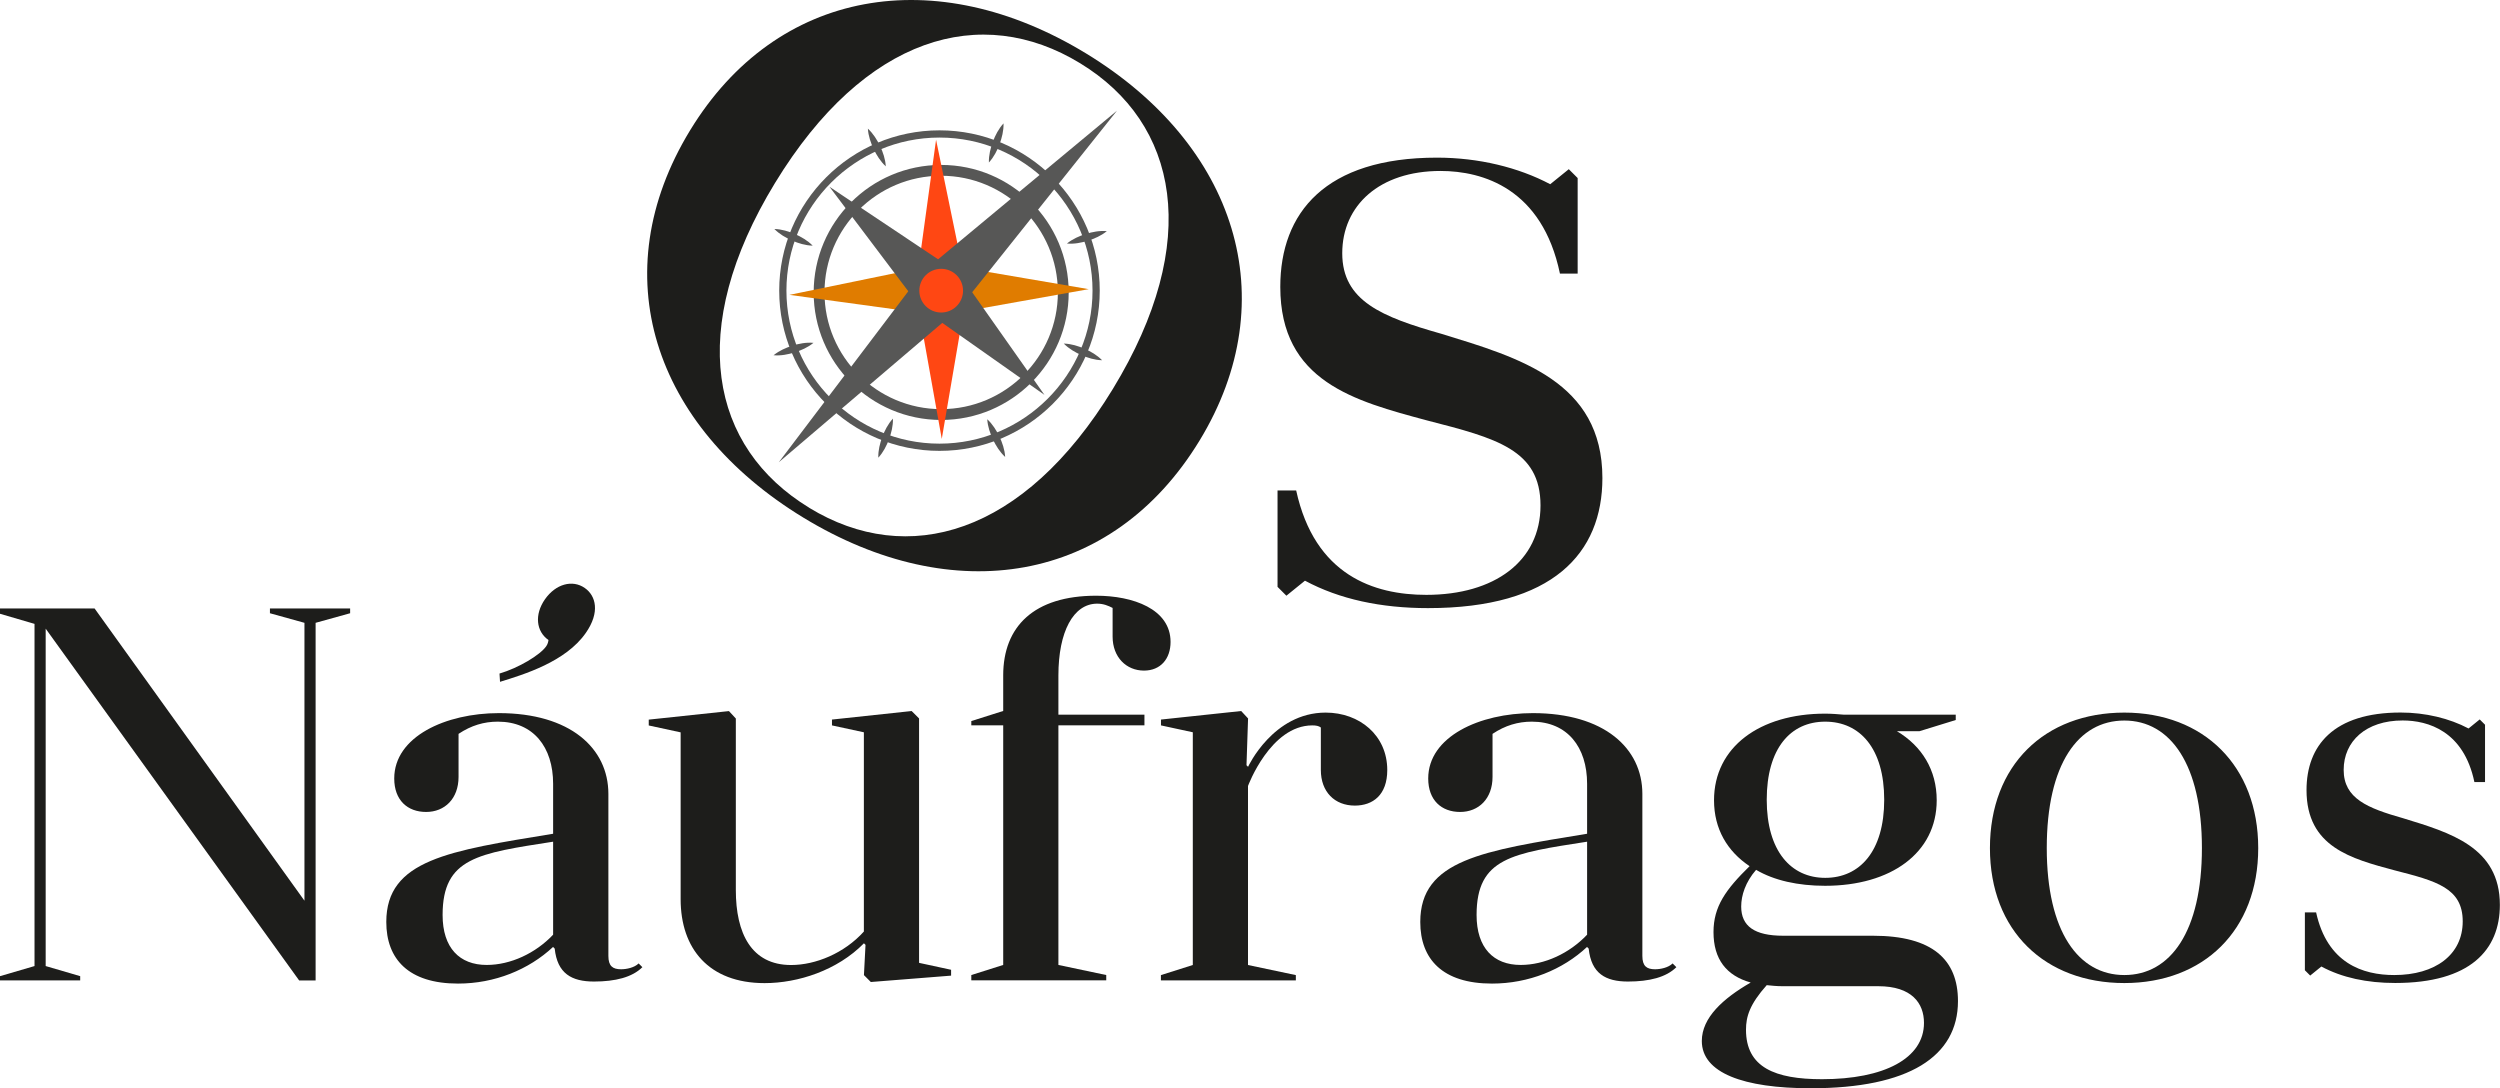 <svg xmlns="http://www.w3.org/2000/svg" id="uuid-6e013dee-fab3-43a6-b42d-1172ac50c3d4" viewBox="0 0 380.93 165.82"><defs><style>.uuid-526d0935-c13f-48af-a78c-98fe9933497f{fill:#ff4713;}.uuid-b635eb5d-8975-498e-998e-82688fae0396{fill:#575756;}.uuid-7b2fe127-b769-4835-bbf6-d35e809272a2{fill:#e07c00;}.uuid-dbcc1c04-adf3-4df4-a928-d788e3d76021{fill:#1d1d1b;}</style></defs><g id="uuid-aab980ee-a906-47b9-8e74-7a1ee4faebe9"><g><path class="uuid-dbcc1c04-adf3-4df4-a928-d788e3d76021" d="M165.5,8.15c22.8,13.9,30.46,37.36,17.26,59.01-13.32,21.85-37.55,25.6-60.35,11.71-22.92-13.97-30.58-37.16-17.26-59.01,13.2-21.65,37.44-25.67,60.35-11.71Zm-42.19,69.23c14.97,9.12,32.64,4.23,46.26-18.12,13.68-22.45,9.99-40.49-4.98-49.62-15.08-9.2-32.82-4.2-46.5,18.24-13.62,22.35-9.87,40.3,5.22,49.49Z"></path><path class="uuid-b635eb5d-8975-498e-998e-82688fae0396" d="M143.41,63.99c-10.71,0-19.43-8.71-19.43-19.43s8.71-19.43,19.43-19.43,19.43,8.71,19.43,19.43-8.71,19.43-19.43,19.43Zm0-37.21c-9.81,0-17.78,7.98-17.78,17.78s7.98,17.78,17.78,17.78,17.78-7.98,17.78-17.78-7.98-17.78-17.78-17.78Z"></path><g><g><polygon class="uuid-526d0935-c13f-48af-a78c-98fe9933497f" points="142.85 27.78 140.58 44.3 143.47 60.53 146.24 44.3 142.85 27.78"></polygon><path class="uuid-526d0935-c13f-48af-a78c-98fe9933497f" d="M143.5,66.89l-4.03-22.57,3.16-23.03,4.73,22.98-3.86,22.61Zm-1.81-22.61l1.77,9.89,1.68-9.85-2.07-10.06-1.38,10.02Z"></path></g><g><polygon class="uuid-7b2fe127-b769-4835-bbf6-d35e809272a2" points="126.77 44.72 143.3 46.99 159.53 44.09 143.3 41.32 126.77 44.72"></polygon><path class="uuid-7b2fe127-b769-4835-bbf6-d35e809272a2" d="M143.32,48.09l-23.03-3.16,22.99-4.73,22.61,3.86-22.57,4.03Zm-10.07-3.59l10.02,1.38,9.89-1.77-9.84-1.68-10.06,2.07Z"></path></g><g><polygon class="uuid-b635eb5d-8975-498e-998e-82688fae0396" points="125.58 63.11 145.34 46.28 162.69 24.52 141.34 42.26 125.58 63.11"></polygon><path class="uuid-b635eb5d-8975-498e-998e-82688fae0396" d="M118.67,70.43l21.97-29.01,29.56-24.56-24.01,30.11-27.53,23.47Zm23.47-27.41l-9.65,12.77,12.14-10.34,10.58-13.28-13.07,10.86Z"></path></g><g><polygon class="uuid-b635eb5d-8975-498e-998e-82688fae0396" points="131.12 32.9 141.16 46.22 154.66 55.68 145.18 42.22 131.12 32.9"></polygon><path class="uuid-b635eb5d-8975-498e-998e-82688fae0396" d="M159.16,60.18l-18.88-13.3-13.89-18.42,19.68,13.14,13.09,18.59Zm-17.23-14.76l8.22,5.77-5.75-8.17-8.56-5.68,6.09,8.08Z"></path></g></g><path class="uuid-dbcc1c04-adf3-4df4-a928-d788e3d76021" d="M194.67,74.73h2.83c2.83,12.95,11.87,15.91,19.83,15.91,10.38,0,17.4-5.12,17.4-13.62s-6.74-10.25-17.26-12.95c-11.06-2.97-22.39-5.93-22.39-20.36,0-11.33,6.88-19.69,23.87-19.69,6.34,0,12.41,1.48,17.26,4.05l2.83-2.29,1.35,1.35v14.56h-2.7c-2.7-12.95-11.73-15.64-18.2-15.64-9.31,0-14.97,5.26-14.97,12.54s6.07,9.71,15.1,12.27c11.87,3.64,24.54,7.28,24.54,21.98,0,11.46-7.55,19.82-26.57,19.82-7.15,0-13.49-1.35-18.75-4.18l-2.83,2.29-1.35-1.35v-14.7Z"></path><g><path class="uuid-dbcc1c04-adf3-4df4-a928-d788e3d76021" d="M5.26,147.2v-52.14l-5.26-1.54v-.81H14.41l31.98,44.53v-42.34l-5.26-1.46v-.73h12.22v.73l-5.26,1.46v54.49h-2.51L6.96,95.79v51.41l5.26,1.54v.65H0v-.65l5.26-1.54Z"></path><path class="uuid-dbcc1c04-adf3-4df4-a928-d788e3d76021" d="M84.28,144.28c-3.72,3.48-8.91,5.59-14.49,5.59-7.53,0-10.93-3.72-10.93-9.39,0-9.47,9.55-10.85,25.42-13.44v-7.61c0-5.59-3-9.47-8.42-9.47-2.11,0-4.05,.57-5.99,1.86v6.56c0,3.32-2.11,5.34-4.94,5.34s-4.86-1.78-4.86-5.1c0-6.39,7.85-9.96,15.95-9.96,10.85,0,16.68,5.34,16.68,12.31v24.69c0,1.54,.65,2.03,1.94,2.03,.81,0,2.02-.24,2.67-.89l.57,.57c-1.54,1.54-4.13,2.19-7.37,2.19-3.4,0-5.59-1.21-5.99-5.02l-.24-.24Zm0-16.03c-11.41,1.78-16.84,2.43-16.84,11.17,0,5.02,2.59,7.61,6.72,7.61,3.64,0,7.45-1.78,10.12-4.61v-14.17Z"></path><path class="uuid-dbcc1c04-adf3-4df4-a928-d788e3d76021" d="M144.92,147.77v.89l-12.23,.97-1.05-1.05,.24-4.61-.24-.24c-4.05,4.13-10.04,6.07-15.14,6.07-8.5,0-12.79-5.26-12.79-12.79v-25.42l-4.86-1.05v-.89l12.22-1.3,1.05,1.13v26.15c0,6.56,2.35,11.41,8.42,11.41,3.72,0,8.1-1.78,11.09-5.1v-30.36l-4.86-1.05v-.89l12.14-1.3,1.13,1.13v37.24l4.86,1.05Z"></path><path class="uuid-dbcc1c04-adf3-4df4-a928-d788e3d76021" d="M152.86,102.91c0-7.45,4.69-12.14,14.17-12.14,5.59,0,11.33,2.02,11.33,7.04,0,2.59-1.54,4.37-4.05,4.37-2.67,0-4.78-2.02-4.78-5.18v-4.37c-.65-.33-1.38-.65-2.35-.65-3.64,0-5.91,4.29-5.91,10.93v5.99h13.11v1.62h-13.11v36.51l7.29,1.54v.81h-20.56v-.81l4.86-1.54v-36.51h-4.86v-.65l4.86-1.54v-5.42Z"></path><path class="uuid-dbcc1c04-adf3-4df4-a928-d788e3d76021" d="M181.76,111.58l-4.86-1.05v-.89l12.22-1.3,1.05,1.13-.24,7.13,.24,.24s3.8-8.26,11.82-8.26c5.18,0,9.39,3.48,9.39,8.75,0,3.8-2.19,5.42-4.94,5.42-3.08,0-5.18-2.1-5.18-5.42v-6.48c-.32-.24-.73-.32-1.3-.32-6.39,0-9.8,9.23-9.8,9.23v27.28l7.29,1.54v.81h-20.56v-.81l4.86-1.54v-35.46Z"></path><path class="uuid-dbcc1c04-adf3-4df4-a928-d788e3d76021" d="M241.83,144.28c-3.72,3.48-8.91,5.59-14.49,5.59-7.53,0-10.93-3.72-10.93-9.39,0-9.47,9.55-10.85,25.42-13.44v-7.61c0-5.59-3-9.47-8.42-9.47-2.11,0-4.05,.57-5.99,1.86v6.56c0,3.32-2.11,5.34-4.94,5.34s-4.86-1.78-4.86-5.1c0-6.39,7.85-9.96,15.95-9.96,10.85,0,16.68,5.34,16.68,12.31v24.69c0,1.54,.65,2.03,1.94,2.03,.81,0,2.02-.24,2.67-.89l.57,.57c-1.54,1.54-4.13,2.19-7.37,2.19-3.4,0-5.59-1.21-5.99-5.02l-.24-.24Zm0-16.03c-11.41,1.78-16.84,2.43-16.84,11.17,0,5.02,2.59,7.61,6.72,7.61,3.64,0,7.45-1.78,10.12-4.61v-14.17Z"></path><path class="uuid-dbcc1c04-adf3-4df4-a928-d788e3d76021" d="M289.03,111.41c3.81,2.27,6.07,5.91,6.07,10.53,0,8.01-6.96,13.03-17,13.03-4.13,0-7.77-.81-10.52-2.43-1.62,1.86-2.27,3.89-2.27,5.59,0,2.99,2.02,4.45,6.4,4.45h13.68c9.07,0,12.95,3.64,12.95,9.96,0,8.42-7.45,13.28-22.43,13.28-10.28,0-16.6-2.35-16.6-7.2,0-3.56,3.24-6.48,7.45-8.91-3.72-1.05-5.67-3.56-5.67-7.69,0-3.89,1.86-6.48,5.5-10.04-3.4-2.27-5.42-5.67-5.42-10.04,0-8.1,6.96-13.2,16.92-13.2,.97,0,1.94,.08,2.91,.16h17v.81l-5.51,1.7h-3.48Zm-19.83,38.7c-2.59,2.91-3.16,4.78-3.16,6.8,0,5.75,4.45,7.53,11.58,7.53,9.47,0,15.54-3.16,15.54-8.58,0-3-1.86-5.59-6.96-5.59h-14.57c-.89,0-1.7-.08-2.43-.16Zm8.91-16.35c5.26,0,8.99-4.05,8.99-11.9s-3.72-11.9-8.99-11.9-8.91,4.05-8.91,11.9,3.72,11.9,8.91,11.9Z"></path><path class="uuid-dbcc1c04-adf3-4df4-a928-d788e3d76021" d="M323.69,108.58c12.06,0,20.4,8.1,20.4,20.65s-8.34,20.56-20.4,20.56-20.48-7.93-20.48-20.56,8.34-20.65,20.48-20.65Zm0,39.99c7.04,0,11.82-6.64,11.82-19.35s-4.78-19.43-11.82-19.43-11.82,6.64-11.82,19.43,4.86,19.35,11.82,19.35Z"></path><path class="uuid-dbcc1c04-adf3-4df4-a928-d788e3d76021" d="M351.21,139.02h1.7c1.7,7.77,7.13,9.55,11.9,9.55,6.24,0,10.44-3.08,10.44-8.18s-4.05-6.15-10.36-7.77c-6.64-1.78-13.44-3.56-13.44-12.23,0-6.8,4.13-11.82,14.33-11.82,3.8,0,7.45,.89,10.36,2.43l1.7-1.38,.81,.81v8.74h-1.62c-1.62-7.77-7.04-9.39-10.93-9.39-5.59,0-8.99,3.16-8.99,7.53s3.64,5.83,9.07,7.37c7.13,2.19,14.73,4.37,14.73,13.2,0,6.88-4.53,11.9-15.95,11.9-4.29,0-8.1-.81-11.25-2.51l-1.7,1.38-.81-.81v-8.83Z"></path></g><path class="uuid-dbcc1c04-adf3-4df4-a928-d788e3d76021" d="M76.11,102.63c2.9-.85,6.19-2.82,7.12-4.16,.23-.33,.31-.68,.34-.95-1.88-1.31-2.16-3.88-.53-6.21s4.18-3.03,6.06-1.72c1.72,1.19,2.35,3.72,.16,6.85-3.07,4.41-9.42,6.32-13.07,7.45l-.08-1.25Z"></path><g><circle class="uuid-526d0935-c13f-48af-a78c-98fe9933497f" cx="143.41" cy="44.29" r="2.24"></circle><path class="uuid-526d0935-c13f-48af-a78c-98fe9933497f" d="M143.41,47.62c-1.84,0-3.33-1.49-3.33-3.33s1.49-3.33,3.33-3.33,3.33,1.49,3.33,3.33-1.49,3.33-3.33,3.33Zm0-4.47c-.63,0-1.14,.51-1.14,1.14s.51,1.14,1.14,1.14,1.14-.51,1.14-1.14-.51-1.14-1.14-1.14Z"></path></g><path class="uuid-b635eb5d-8975-498e-998e-82688fae0396" d="M143.15,68.7c-13.46,0-24.42-10.95-24.42-24.42s10.95-24.42,24.42-24.42,24.42,10.95,24.42,24.42-10.95,24.42-24.42,24.42Zm0-47.74c-12.86,0-23.32,10.46-23.32,23.32s10.46,23.32,23.32,23.32,23.32-10.46,23.32-23.32-10.46-23.32-23.32-23.32Z"></path><path class="uuid-b635eb5d-8975-498e-998e-82688fae0396" d="M117.99,34.89c1.14,.03,2.16,.37,3.14,.77,.97,.44,1.9,.96,2.7,1.77-1.14-.03-2.16-.36-3.14-.77-.96-.44-1.9-.96-2.7-1.77Z"></path><path class="uuid-b635eb5d-8975-498e-998e-82688fae0396" d="M162.57,37.11c.89-.72,1.87-1.13,2.88-1.47,1.02-.3,2.06-.52,3.2-.42-.89,.73-1.87,1.13-2.88,1.47-1.02,.29-2.06,.52-3.2,.42Z"></path><path class="uuid-b635eb5d-8975-498e-998e-82688fae0396" d="M117.87,54.13c.89-.72,1.87-1.13,2.88-1.47,1.02-.3,2.06-.52,3.2-.42-.89,.73-1.87,1.13-2.88,1.47-1.02,.29-2.06,.52-3.2,.42Z"></path><path class="uuid-b635eb5d-8975-498e-998e-82688fae0396" d="M162.09,52.35c1.14,.03,2.16,.37,3.14,.77,.97,.44,1.9,.96,2.7,1.77-1.14-.03-2.16-.36-3.14-.77-.96-.44-1.9-.96-2.7-1.77Z"></path><path class="uuid-b635eb5d-8975-498e-998e-82688fae0396" d="M150.43,63.88c.84,.78,1.38,1.69,1.86,2.64,.44,.97,.8,1.97,.87,3.11-.84-.78-1.38-1.69-1.86-2.64-.43-.97-.8-1.97-.87-3.11Z"></path><path class="uuid-b635eb5d-8975-498e-998e-82688fae0396" d="M132.24,19.6c.84,.78,1.38,1.69,1.86,2.64,.44,.97,.8,1.97,.87,3.11-.84-.78-1.38-1.69-1.86-2.64-.43-.97-.8-1.97-.87-3.11Z"></path><path class="uuid-b635eb5d-8975-498e-998e-82688fae0396" d="M152.91,18.8c.03,1.14-.25,2.17-.6,3.17-.39,.99-.86,1.95-1.63,2.79-.03-1.14,.25-2.17,.6-3.17,.39-.99,.86-1.95,1.63-2.79Z"></path><path class="uuid-b635eb5d-8975-498e-998e-82688fae0396" d="M136.06,63.78c.03,1.14-.25,2.17-.6,3.17-.39,.99-.86,1.95-1.63,2.79-.03-1.14,.25-2.17,.6-3.17,.39-.99,.86-1.95,1.63-2.79Z"></path></g></g></svg>